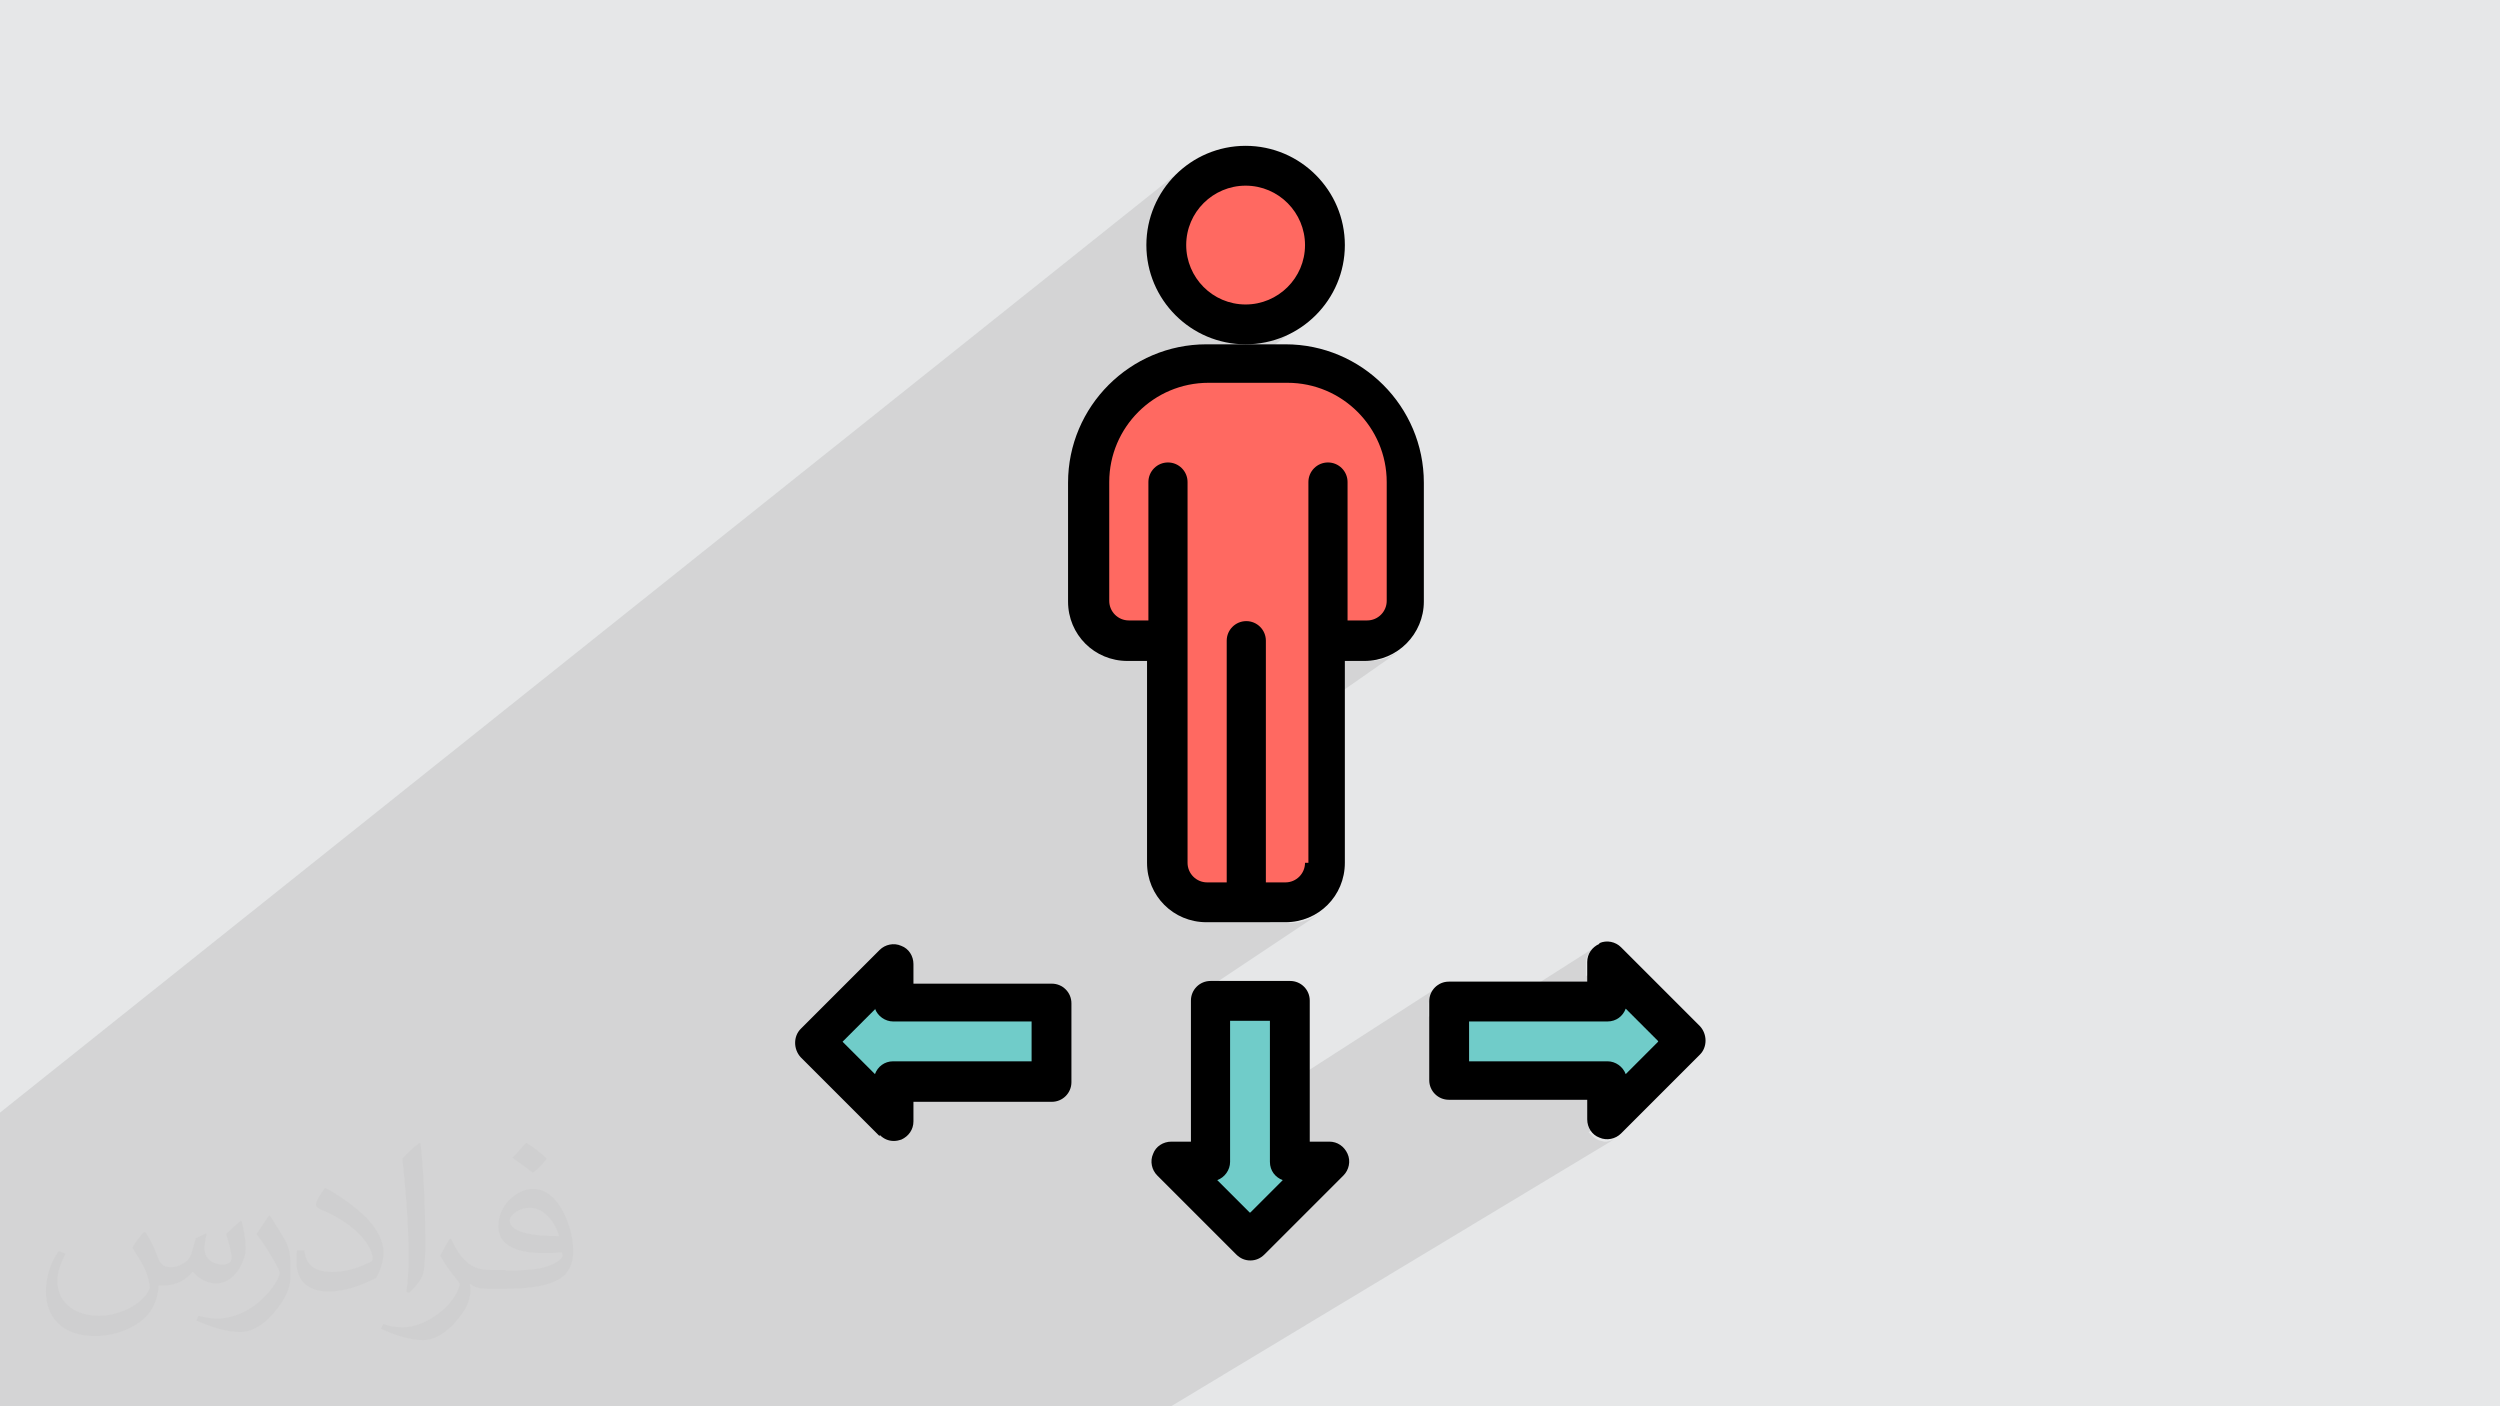 <?xml version="1.0" encoding="UTF-8"?>
<!DOCTYPE svg PUBLIC "-//W3C//DTD SVG 1.1//EN" "http://www.w3.org/Graphics/SVG/1.1/DTD/svg11.dtd">
<!-- Creator: CorelDRAW 2017 -->
<svg xmlns="http://www.w3.org/2000/svg" xml:space="preserve" width="3.703in" height="2.083in" version="1.1" style="shape-rendering:geometricPrecision; text-rendering:geometricPrecision; image-rendering:optimizeQuality; fill-rule:evenodd; clip-rule:evenodd"
viewBox="0 0 3703 2083"
 xmlns:xlink="http://www.w3.org/1999/xlink">
 <defs>
  <style type="text/css">
   <![CDATA[
    .fil5 {fill:black}
    .fil3 {fill:#70CCC9}
    .fil0 {fill:#E6E7E8}
    .fil4 {fill:#FF6961}
    .fil2 {fill:#373435;fill-opacity:0.031}
    .fil1 {fill:#373435;fill-opacity:0.102}
   ]]>
  </style>
 </defs>
 <g id="Layer_x0020_1">
  <polygon class="fil0" points="0,0 3704,0 3704,2083 0,2083 "/>
  <path class="fil1" d="M0 1743l0 -19 0 -16 0 -3 0 -27 0 -30 1752 -1398 -5 5 -5 5 -5 5 -5 5 -4 6 -4 6 -4 6 -4 6 -3 6 -3 6 -3 7 -2 7 -2 6 67 -53 -8 8 -8 8 -7 9 -6 10 -5 10 -4 11 -3 11 0 3 59 -47 -6 6 -6 6 -5 7 -4 7 -4 8 -3 8 -2 8 -1 9 0 9 0 9 1 9 2 8 3 8 4 8 4 7 5 7 6 6 6 6 7 5 7 4 8 4 8 3 8 2 9 1 9 0 9 0 9 -1 8 -2 8 -3 8 -4 7 -4 7 -5 -64 49 8 0 12 -1 12 -2 11 -3 11 -4 10 -5 10 -6 9 -7 -74 56 6 0 7 -1 7 -1 7 -1 7 -2 7 -2 7 -2 7 -3 6 -3 6 -3 6 -4 6 -4 6 -4 -293 222 0 5 0 8 0 30 72 -54 5 -3 6 -2 6 -1 6 1 6 2 5 3 4 4 4 4 3 5 2 6 1 6 0 115 189 -139 5 -3 6 -2 6 -1 6 1 6 2 5 3 4 4 4 4 3 5 2 6 1 6 0 205 29 0 6 -1 6 -2 5 -3 -49 34 32 0 6 0 6 -1 6 -1 5 -2 5 -2 5 -3 -56 39 23 0 9 0 9 -1 8 -2 8 -3 8 -4 7 -4 -196 137 0 207 29 0 6 -1 6 -2 5 -3 -51 34 5 0 7 0 7 0 8 0 8 0 6 0 6 -1 6 -1 5 -2 5 -2 5 -3 -59 39 26 0 9 0 9 -1 8 -2 8 -3 8 -4 7 -4 -189 126 0 5 0 19 29 -19 0 49 29 -19 0 145 306 -197 -4 4 -4 4 -3 5 -2 6 -1 6 0 19 29 -19 0 48 29 -19 0 7 190 -121 -4 3 -3 3 -3 3 -2 4 -2 4 -1 4 0 4 0 19 29 -19 0 59 -141 88 43 0 125 -78 -2 4 -2 4 -3 3 -3 3 -103 64 86 0 5 0 4 1 4 2 4 2 3 3 3 3 2 4 2 4 -27 17 0 52 -25 15 1 1 3 3 3 3 4 3 4 2 4 1 4 1 4 0 4 -1 4 -1 4 -2 -659 397 -22 0 -31 0 -27 0 -45 0 -7 0 -10 0 -44 0 -39 0 -8 0 -32 0 -1 0 -9 0 -13 0 -27 0 0 0 -27 0 -17 0 -16 0 -10 0 -1 0 -14 0 -26 0 -23 0 -11 0 0 0 -1 0 -23 0 -37 0 -7 0 -27 0 -1 0 -20 0 -1 0 -5 0 -27 0 -9 0 -164 0 -67 0 -2 0 -8 0 -16 0 -6 0 -15 0 -3 0 -5 0 -23 0 -16 0 -24 0 -7 0 -8 0 -6 0 -1 0 -7 0 -12 0 -1 0 -18 0 -9 0 -11 0 -2 0 -10 0 -26 0 -31 0 -32 0 -7 0 0 0 -8 0 -10 0 -26 0 -64 0 -5 0 -14 0 -9 0 -2 0 -8 0 -10 0 -5 0 -10 0 -20 0 -1 0 -6 0 -8 0 -14 0 -10 0 -6 0 -1 0 -57 0 -58 0 -8 0 -47 0 -9 0 -15 0 -33 0 -1 0 -9 0 -24 0 -22 0 -8 0 -28 0 -24 0 -1 0 0 -17 0 -37 0 -42 0 -6 0 -24 0 -14 0 -4 0 -18 0 -3 0 0 0 -19 0 -4 0 -5 0 -18 0 -3 0 -30 0 -94zm2369 -345l0 0z"/>
  <path class="fil2" d="M216 1826c7,11 12,21 16,32 3,7 5,19 21,19 5,0 11,-1 17,-5 7,-3 12,-9 14,-17l6 -21 15 -7 1 1c-2,8 -3,16 -3,21 0,18 15,24 27,24 7,0 13,-3 13,-10 0,-8 -4,-22 -8,-35 7,-7 14,-14 22,-20l1 1c4,15 6,30 6,40 0,10 -4,20 -8,27 -7,14 -20,25 -36,25 -12,0 -25,-6 -34,-17l-1 0c-9,11 -22,20 -43,20l-7 0c-1,14 -4,24 -9,33 -13,25 -50,42 -85,42 -49,0 -73,-28 -73,-66 0,-23 8,-45 19,-60l10 4c-7,14 -12,27 -12,40 0,35 29,52 62,52 31,0 68,-19 75,-42 -3,-25 -12,-36 -26,-59 4,-7 10,-15 17,-23l1 0 0 0 0 0 2 1zm564 -133c10,6 20,14 30,23 -6,8 -12,15 -21,21 -10,-8 -20,-15 -30,-22 7,-8 14,-15 20,-22l0 0 0 0 1 0zm5 96c-17,0 -30,11 -30,19 0,17 33,23 73,23 -5,-20 -22,-42 -43,-42zm-37 93c22,0 41,-1 55,-4 16,-4 30,-12 30,-18 0,-1 0,-3 -1,-5 -9,1 -19,1 -29,1 -29,0 -52,-7 -61,-23 -2,-5 -4,-10 -4,-16 0,-16 7,-32 19,-42 10,-9 21,-14 33,-14 20,0 37,16 48,42 6,14 11,30 11,51 0,14 -4,25 -12,34 -16,15 -45,21 -90,21l-20 0 0 0 -5 0c-11,0 -19,-2 -25,-7l-1 0c0,3 1,5 1,7 0,10 -3,23 -10,33 -20,30 -42,43 -60,43 -19,0 -42,-7 -63,-17l4 -7c7,3 16,5 29,5 34,0 78,-33 84,-64 -1,-3 -4,-6 -7,-10 -10,-12 -16,-22 -22,-32 5,-10 10,-18 14,-25l2 0c14,29 28,46 57,46l5 0 0 0 21 0 0 0 0 0 -3 1zm-146 31c2,-14 3,-29 3,-43l0 -21c0,-39 -5,-96 -9,-133 7,-8 17,-17 25,-23l2 1c5,47 7,101 7,151 0,13 -1,26 -2,35 -1,12 -8,21 -22,35l-3 -1 -1 -1zm-151 -62c1,18 10,33 41,33 20,0 36,-5 55,-14 3,-1 5,-3 5,-5 0,-12 -9,-27 -24,-41 -14,-13 -34,-25 -52,-32 -6,-3 -8,-5 -8,-8 0,-5 7,-16 13,-24l2 0c20,11 43,27 60,44 15,16 25,33 25,51 0,13 -4,26 -11,38 -22,11 -46,20 -70,20 -29,0 -48,-14 -48,-45 0,-3 0,-9 1,-16l10 0 0 0 0 0 1 -1zm-52 -52l18 29c7,11 13,22 13,41l0 24c0,19 -12,39 -32,60 -15,14 -29,20 -42,20 -19,0 -40,-6 -65,-17l3 -7c8,2 17,4 28,4 36,0 72,-26 89,-58 2,-4 3,-7 3,-9 0,-4 -2,-8 -4,-11 -9,-17 -19,-33 -30,-47 6,-9 12,-18 18,-27l1 0 0 0 0 0 0 -2z"/>
  <g id="_2741721536448">
   <path class="fil3" d="M2497 1543l-117 117 0 -59 -235 0 0 -117 235 0 0 -59 117 117zm0 0z"/>
   <path class="fil4" d="M1787 1337c-32,0 -59,-26 -59,-59l0 -329 -59 0c-32,0 -59,-26 -59,-59l0 -176c0,-97 79,-176 176,-176l117 0c97,0 176,79 176,176l0 176c0,32 -26,59 -59,59l-59 0 0 329c0,32 -26,59 -59,59 -41,0 -76,0 -117,0zm0 0z"/>
   <path class="fil3" d="M1969 1714l-117 117 -117 -117 59 0 0 -232 117 0 0 232 59 0zm0 0z"/>
   <path class="fil4" d="M1963 363c0,65 -53,117 -117,117 -65,0 -117,-53 -117,-117 0,-65 53,-117 117,-117 65,0 117,53 117,117zm0 0z"/>
   <path class="fil3" d="M1558 1484l0 117 -235 0 0 59 -117 -117 117 -117 0 59 235 0zm0 0z"/>
   <path class="fil5" d="M1910 1453l-117 0c-16,0 -29,13 -29,29l0 209 -29 0c-12,0 -23,7 -27,18 -5,11 -2,24 6,32l117 117c6,6 13,9 21,9 8,0 15,-3 21,-9l117 -117c8,-8 11,-21 6,-32 -5,-11 -15,-18 -27,-18l-29 0 0 -209c0,-16 -13,-29 -29,-29zm-59 343l-48 -48c11,-4 19,-15 19,-27l0 -209 59 0 0 209c0,13 8,23 19,27l-48 48zm0 0z"/>
   <path class="fil5" d="M1303 1681c6,6 13,9 21,9 4,0 8,-1 11,-2 11,-5 18,-15 18,-27l0 -29 205 0c16,0 29,-13 29,-29l0 -117c0,-16 -13,-29 -29,-29l-205 0 0 -29c0,-12 -7,-23 -18,-27 -11,-5 -24,-2 -32,6l-117 117c-11,11 -11,30 0,42l117 117zm-7 -187c4,11 15,19 27,19l205 0 0 59 -205 0c-13,0 -23,8 -27,19l-48 -48 48 -48zm0 0z"/>
   <path class="fil5" d="M2369 1398c-11,5 -18,15 -18,27l0 29 -205 0c-16,0 -29,13 -29,29l0 117c0,16 13,29 29,29l205 0 0 29c0,12 7,23 18,27 11,5 24,2 32,-6l117 -117c11,-11 11,-30 0,-42l-117 -117c-8,-8 -21,-11 -32,-6l0 0zm87 145l-48 48c-4,-11 -15,-19 -27,-19l-205 0 0 -59 205 0c13,0 23,-8 27,-19l48 48zm0 0z"/>
   <path class="fil5" d="M1992 979l29 0c49,0 88,-40 88,-88l0 -176c0,-113 -92,-205 -205,-205l-117 0c-113,0 -205,92 -205,205l0 176c0,49 39,88 88,88l29 0 0 299c0,49 39,88 88,88l117 0c49,0 88,-39 88,-88l0 -299zm-59 299c0,16 -13,29 -29,29l-29 0 0 -358c0,-16 -13,-29 -29,-29 -16,0 -29,13 -29,29l0 358 -29 0c-16,0 -29,-13 -29,-29l0 -564c0,-16 -13,-29 -29,-29 -16,0 -29,13 -29,29l0 205 -29 0c-16,0 -29,-13 -29,-29l0 -176c0,-81 66,-147 147,-147l117 0c81,0 147,66 147,147l0 176c0,16 -13,29 -29,29l-29 0 0 -205c0,-16 -13,-29 -29,-29 -16,0 -29,13 -29,29l0 564zm0 0z"/>
   <path class="fil5" d="M1992 363c0,-81 -66,-147 -147,-147 -81,0 -147,66 -147,147 0,81 66,147 147,147 81,0 147,-66 147,-147zm-147 88c-49,0 -88,-40 -88,-88 0,-49 40,-88 88,-88 49,0 88,40 88,88 0,49 -40,88 -88,88zm0 0z"/>
  </g>
 </g>
</svg>
